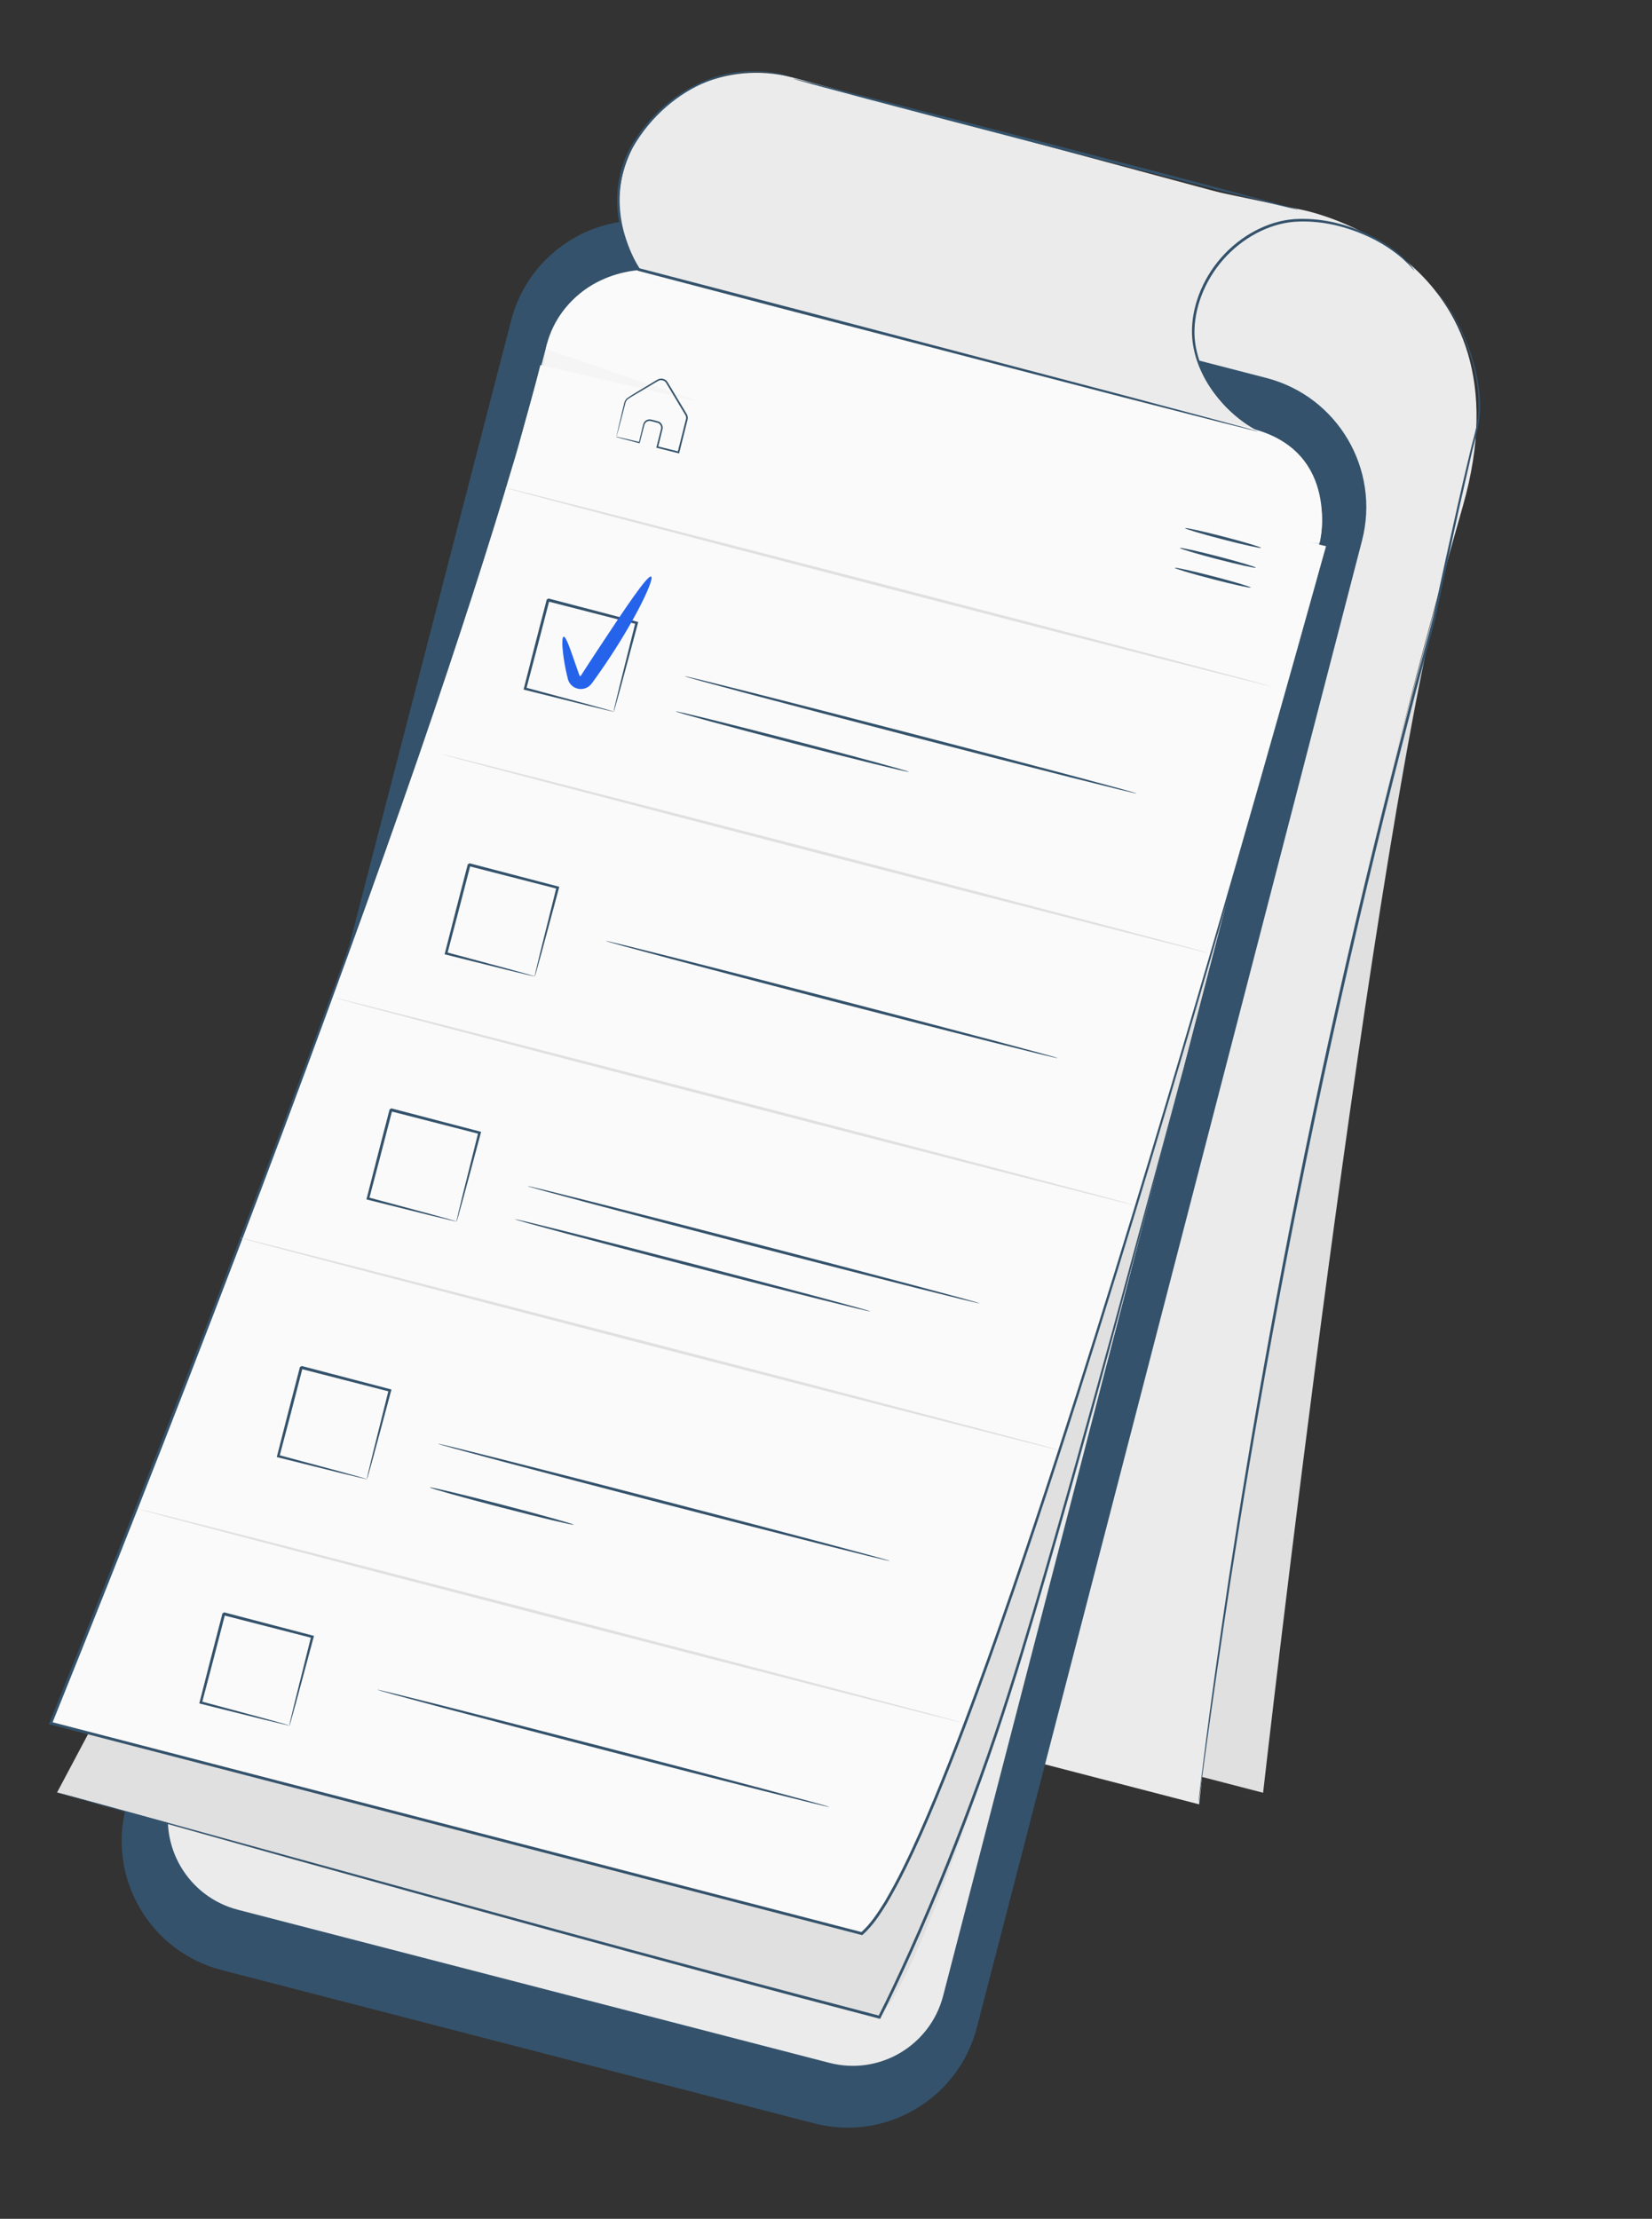 <svg width="178" height="239" viewBox="0 0 178 239" fill="none" xmlns="http://www.w3.org/2000/svg">
<rect x="0" y="0" width="178" height="239" fill="#333333" stroke="none"/>
<g clip-path="url(#clip0_1_437)">
<path d="M129.524 191.402L136.096 193.106C136.096 193.106 148.018 87.791 156.256 59.346L121.468 189.313L129.53 191.403L129.524 191.402Z" fill="#E0E0E0"/>
<path d="M140.376 22.621C140.376 22.621 165.326 27.482 157.619 54.517C135.306 132.735 129.205 194.354 129.205 194.354L37.164 170.488L78.863 9.675L140.376 22.621Z" fill="#EBEBEB"/>
<path d="M23.883 212.207L87.742 228.722C95.42 230.713 103.26 226.089 105.252 218.407L146.754 58.234C148.748 50.546 144.13 42.697 136.444 40.711L72.585 24.195C64.907 22.204 57.067 26.828 55.075 34.511L13.572 194.683C11.579 202.371 16.197 210.22 23.883 212.207Z" fill="#34526B"/>
<path d="M71.178 29.881L83.554 33.091L119.718 42.437L124.073 43.566L134.911 46.364C140.291 47.76 143.526 53.255 142.13 58.638L101.623 214.975C100.227 220.359 94.741 223.593 89.36 222.197L25.629 205.708C20.248 204.313 17.012 198.824 18.409 193.435L58.917 37.098C60.313 31.714 65.799 28.48 71.179 29.876L71.178 29.881Z" fill="#EBEBEB"/>
<path d="M85.322 8.327L146.279 24.739C137.426 21.997 134.603 25.077 132.542 26.966C128.616 30.573 127.617 35.583 129.77 40.461C131.076 43.418 133.816 45.634 135.918 46.607L68.955 29.256C66.05 24.422 66.293 20.134 67.824 16.615C70.739 9.924 78.251 6.494 85.322 8.327Z" fill="#EBEBEB"/>
<path d="M152.401 29.147C152.401 29.147 152.283 29.037 152.078 28.813C151.882 28.578 151.56 28.262 151.136 27.871C150.277 27.104 148.901 26.111 146.998 25.293C145.112 24.474 142.682 23.776 139.962 23.866C137.245 23.92 134.353 25.288 132.183 27.546C130.005 29.814 128.798 32.75 128.706 35.461C128.659 36.82 128.945 38.099 129.367 39.23C129.795 40.363 130.358 41.354 130.969 42.179C132.188 43.847 133.488 44.943 134.427 45.615C135.371 46.288 135.944 46.577 135.93 46.61C135.927 46.622 135.781 46.547 135.512 46.404C135.235 46.271 134.851 46.031 134.364 45.715C133.4 45.067 132.068 43.981 130.802 42.307C130.169 41.47 129.585 40.468 129.137 39.318C128.695 38.169 128.395 36.849 128.433 35.452C128.508 32.663 129.741 29.654 131.97 27.331C134.19 25.019 137.163 23.624 139.963 23.579C142.752 23.507 145.204 24.24 147.098 25.093C149.01 25.949 150.384 26.972 151.227 27.778C151.647 28.187 151.953 28.517 152.133 28.766C152.322 29.005 152.422 29.135 152.408 29.143L152.401 29.147Z" fill="#34526B"/>
<path d="M154.6 31.254C154.6 31.254 155.052 31.634 155.71 32.539C156.355 33.446 157.237 34.856 158.023 36.828C158.429 37.808 158.791 38.936 159.07 40.196C159.348 41.455 159.54 42.863 159.459 44.378C159.411 45.907 158.87 47.45 158.508 49.106C158.126 50.769 157.725 52.525 157.303 54.367C156.479 58.064 155.606 62.114 154.686 66.465C154.137 68.629 153.52 70.843 152.914 73.134C152.296 75.421 151.706 77.789 151.072 80.213C148.582 89.908 146.005 100.602 143.527 111.879C138.54 134.437 134.962 155.053 132.625 170.007C131.481 177.487 130.611 183.552 130.031 187.746C129.746 189.838 129.52 191.462 129.373 192.574C129.293 193.117 129.234 193.535 129.194 193.831C129.151 194.114 129.119 194.258 129.119 194.258C129.119 194.258 129.126 194.113 129.158 193.828C129.19 193.537 129.244 193.116 129.307 192.569C129.443 191.454 129.651 189.826 129.912 187.733C130.451 183.535 131.284 177.467 132.407 169.975C134.687 155.006 138.237 134.382 143.221 111.812C145.706 100.531 148.29 89.832 150.791 80.14C151.424 77.722 152.027 75.351 152.65 73.065C153.262 70.776 153.886 68.558 154.431 66.411C155.358 62.056 156.248 58.01 157.084 54.317C157.5 52.473 157.914 50.714 158.313 49.055C158.69 47.391 159.233 45.861 159.285 44.363C159.367 42.867 159.19 41.475 158.921 40.224C158.653 38.974 158.296 37.847 157.902 36.87C157.141 34.898 156.278 33.487 155.653 32.573C155.498 32.343 155.348 32.145 155.218 31.983C155.091 31.815 154.98 31.676 154.877 31.576C154.687 31.368 154.595 31.252 154.595 31.252L154.6 31.254Z" fill="#34526B"/>
<path d="M119.362 146.444C119.362 146.444 102.183 209.393 94.757 217.282L6.149 193.076L9.924 185.972L132.546 95.717L119.364 146.438L119.362 146.444Z" fill="#E0E0E0"/>
<path d="M142.13 58.638C142.13 58.638 104.252 198.163 92.103 208.083L5.466 185.618C5.466 185.618 52.63 85.776 58.915 37.104L142.13 58.638Z" fill="#F5F5F5"/>
<path d="M142.881 58.833C142.881 58.833 105.002 198.358 92.854 208.277L5.466 185.618C5.466 185.618 46.173 85.797 58.224 39.323" fill="#FAFAFA"/>
<path d="M58.224 39.323C58.224 39.323 58.158 39.575 58.032 40.062C57.904 40.556 57.702 41.286 57.443 42.241C57.181 43.201 56.855 44.389 56.472 45.795C56.089 47.201 55.654 48.832 55.085 50.649C52.928 57.952 49.567 68.51 45.053 81.627C35.98 107.843 22.326 144.276 5.605 185.672L5.505 185.469C19.778 189.17 34.865 193.082 50.376 197.104C65.022 200.902 79.289 204.601 92.898 208.13L92.769 208.157C93.8 207.244 94.576 206.044 95.309 204.87C96.013 203.663 96.679 202.441 97.29 201.192C98.522 198.703 99.624 196.174 100.669 193.655C102.76 188.61 104.632 183.583 106.409 178.641C109.945 168.752 113.086 159.189 115.989 150.115C121.774 131.955 126.587 115.728 130.542 102.197C134.491 88.665 137.555 77.815 139.653 70.362C140.698 66.638 141.501 63.756 142.051 61.8C142.32 60.829 142.531 60.088 142.673 59.587C142.814 59.091 142.892 58.836 142.892 58.836C142.892 58.836 142.831 59.096 142.696 59.593C142.565 60.097 142.361 60.84 142.102 61.813C141.565 63.766 140.78 66.653 139.756 70.389C137.691 77.857 134.652 88.706 130.73 102.252C126.797 115.789 122.006 132.028 116.236 150.198C113.343 159.28 110.209 168.845 106.677 178.741C104.904 183.69 103.032 188.718 100.938 193.773C99.892 196.298 98.788 198.833 97.554 201.328C96.942 202.582 96.275 203.811 95.562 205.027C94.819 206.217 94.046 207.43 92.957 208.396L92.902 208.443L92.822 208.422C79.213 204.894 64.946 201.194 50.3 197.396C34.795 193.376 19.708 189.464 5.429 185.761L5.263 185.718L5.329 185.558C22.058 144.176 35.753 107.753 44.874 81.562C49.409 68.457 52.8 57.906 54.989 50.618C55.564 48.803 56.009 47.18 56.399 45.77C56.793 44.367 57.126 43.181 57.398 42.223C57.669 41.272 57.877 40.542 58.016 40.052C58.156 39.562 58.231 39.319 58.231 39.319L58.224 39.323Z" fill="#34526B"/>
<path d="M142.194 58.465C142.194 58.465 144.529 48.681 134.974 46.191C125.42 43.702 69.022 29.09 69.022 29.09C69.022 29.09 60.977 29.225 58.809 37.584L116.556 57.391L142.194 58.465Z" fill="#FAFAFA"/>
<path d="M85.322 8.327C85.322 8.327 85.27 8.314 85.161 8.286C85.058 8.259 84.899 8.212 84.692 8.164C84.279 8.057 83.659 7.927 82.841 7.849C82.026 7.76 81.013 7.73 79.84 7.867C78.674 7.999 77.337 8.276 75.957 8.879C73.204 10.037 70.174 12.385 68.138 15.968C67.162 17.777 66.655 19.965 66.782 22.237C66.842 23.373 67.05 24.528 67.423 25.659C67.791 26.788 68.273 27.923 68.938 28.946L68.855 28.887C74.056 30.242 79.749 31.731 85.689 33.277C99.464 36.898 111.927 40.172 120.973 42.548C125.475 43.746 129.119 44.716 131.653 45.391C132.898 45.732 133.875 45.998 134.555 46.18C134.874 46.269 135.125 46.34 135.307 46.394C135.479 46.438 135.56 46.478 135.56 46.478C135.56 46.478 135.471 46.467 135.298 46.428C135.115 46.381 134.861 46.321 134.539 46.243C133.857 46.067 132.88 45.826 131.622 45.512C129.082 44.859 125.423 43.923 120.917 42.766C111.871 40.415 99.394 37.167 85.609 33.587C79.677 32.03 73.985 30.542 68.779 29.18L68.722 29.165L68.696 29.122C68.008 28.05 67.527 26.909 67.148 25.753C66.768 24.602 66.562 23.416 66.507 22.258C66.381 19.937 66.914 17.695 67.917 15.856C70.009 12.219 73.082 9.871 75.882 8.719C77.286 8.116 78.64 7.849 79.82 7.733C81.002 7.605 82.023 7.655 82.846 7.759C83.674 7.845 84.294 8 84.705 8.112C85.116 8.225 85.322 8.327 85.322 8.327Z" fill="#34526B"/>
<path d="M127.553 114.975C127.553 114.975 127.521 115.145 127.435 115.477C127.347 115.815 127.221 116.303 127.067 116.942C126.731 118.238 126.241 120.13 125.607 122.572C124.329 127.454 122.466 134.521 120.103 143.234C117.729 151.943 114.904 162.316 111.526 173.763C109.834 179.486 107.986 185.481 105.779 191.59C103.571 197.699 101.086 203.957 98.258 210.242C97.149 212.701 96.02 215.119 94.885 217.352L94.832 217.461L94.712 217.43C69.813 210.912 47.692 204.742 31.766 200.318C23.814 198.085 17.406 196.289 12.983 195.044C10.779 194.418 9.078 193.928 7.911 193.594C7.337 193.427 6.898 193.301 6.598 193.211C6.303 193.122 6.151 193.071 6.151 193.071C6.151 193.071 6.307 193.105 6.604 193.188C6.907 193.267 7.353 193.388 7.924 193.543C9.094 193.864 10.807 194.333 13.018 194.937C17.452 196.16 23.861 197.926 31.829 200.121C47.771 204.487 69.899 210.628 94.801 217.134L94.628 217.212C95.755 214.989 96.883 212.571 97.99 210.117C100.81 203.842 103.293 197.59 105.505 191.488C107.717 185.386 109.568 179.405 111.266 173.684C114.654 162.245 117.501 151.878 119.904 143.176C122.266 134.469 124.179 127.421 125.504 122.545C126.159 120.115 126.668 118.221 127.02 116.936C127.191 116.301 127.328 115.817 127.416 115.478C127.507 115.153 127.563 114.984 127.563 114.984L127.553 114.975Z" fill="#34526B"/>
<path d="M134.761 63.287C134.74 63.367 132.889 62.961 130.631 62.375C128.373 61.79 126.558 61.245 126.578 61.165C126.599 61.085 128.451 61.492 130.708 62.077C132.966 62.662 134.782 63.207 134.761 63.287Z" fill="#34526B"/>
<path d="M135.315 61.148C135.295 61.229 133.443 60.822 131.186 60.236C128.928 59.651 127.112 59.107 127.133 59.027C127.154 58.946 129.005 59.353 131.263 59.938C133.52 60.524 135.336 61.068 135.315 61.148Z" fill="#34526B"/>
<path d="M135.87 59.01C135.849 59.09 133.998 58.683 131.74 58.098C129.482 57.513 127.667 56.968 127.687 56.888C127.708 56.808 129.56 57.215 131.817 57.8C134.075 58.385 135.891 58.929 135.87 59.01Z" fill="#34526B"/>
<path d="M66.417 47.04C66.417 47.04 66.481 47.05 66.597 47.074C66.735 47.11 66.898 47.14 67.089 47.184C67.556 47.292 68.16 47.437 68.904 47.611L68.839 47.65C68.938 47.247 69.045 46.81 69.155 46.337C69.218 46.096 69.256 45.855 69.352 45.58C69.47 45.311 69.786 45.13 70.103 45.181C70.397 45.251 70.658 45.306 70.968 45.405C71.284 45.53 71.478 45.917 71.377 46.258C71.224 46.873 71.064 47.511 70.905 48.173L70.84 48.071C71.575 48.255 72.34 48.441 73.126 48.639L73.018 48.703C73.25 47.784 73.486 46.829 73.731 45.859C73.793 45.618 73.856 45.377 73.913 45.135C73.971 44.911 73.872 44.727 73.731 44.513C73.48 44.093 73.232 43.679 72.989 43.274C72.745 42.868 72.506 42.469 72.271 42.078C72.157 41.883 72.042 41.688 71.926 41.499C71.806 41.303 71.721 41.109 71.547 41.028C71.381 40.936 71.172 40.918 71 40.99C70.833 41.069 70.641 41.197 70.468 41.298C70.114 41.507 69.768 41.71 69.434 41.911C68.78 42.311 68.121 42.66 67.611 43.023C67.379 43.233 67.361 43.564 67.276 43.842C67.204 44.123 67.134 44.393 67.068 44.645C66.94 45.138 66.829 45.568 66.727 45.939C66.64 46.272 66.565 46.54 66.501 46.762C66.452 46.951 66.419 47.053 66.412 47.057C66.412 47.057 66.425 46.962 66.466 46.777C66.517 46.558 66.581 46.287 66.655 45.957C66.746 45.583 66.847 45.144 66.963 44.648C67.03 44.39 67.09 44.112 67.159 43.824C67.196 43.681 67.235 43.532 67.269 43.375C67.311 43.215 67.394 43.059 67.519 42.932C68.076 42.526 68.694 42.197 69.358 41.782C69.691 41.581 70.032 41.375 70.387 41.161C70.567 41.055 70.725 40.943 70.941 40.84C71.16 40.75 71.42 40.762 71.634 40.879C71.862 40.993 71.97 41.235 72.078 41.41C72.194 41.599 72.308 41.794 72.429 41.99C72.663 42.382 72.903 42.78 73.146 43.186C73.389 43.592 73.637 44.005 73.889 44.425C73.947 44.532 74.026 44.626 74.07 44.766C74.114 44.9 74.12 45.042 74.09 45.181C74.028 45.422 73.965 45.663 73.907 45.91C73.66 46.887 73.426 47.836 73.194 48.754L73.172 48.84L73.086 48.818C72.301 48.614 71.536 48.428 70.801 48.244L70.715 48.222L70.736 48.141C70.907 47.482 71.067 46.839 71.219 46.229C71.302 45.957 71.147 45.66 70.904 45.56C70.643 45.48 70.331 45.411 70.079 45.346C69.826 45.305 69.575 45.448 69.471 45.66C69.389 45.883 69.342 46.158 69.271 46.385C69.149 46.855 69.035 47.297 68.931 47.698L68.917 47.749L68.866 47.736C68.115 47.541 67.499 47.37 67.035 47.249C66.852 47.202 66.693 47.154 66.561 47.12C66.452 47.092 66.401 47.078 66.409 47.069L66.417 47.04Z" fill="#34526B"/>
<path d="M136.931 73.927C136.91 74.007 118.396 69.28 95.591 63.367C72.785 57.453 54.301 52.587 54.322 52.507C54.343 52.426 72.851 57.152 95.668 63.069C118.484 68.985 136.951 73.847 136.931 73.927Z" fill="#E0E0E0"/>
<path d="M130.238 102.663C130.217 102.743 111.703 98.016 88.898 92.103C66.092 86.189 47.608 81.323 47.629 81.243C47.65 81.162 66.158 85.888 88.975 91.805C111.792 97.721 130.259 102.583 130.238 102.663Z" fill="#E0E0E0"/>
<path d="M122.219 129.813C122.198 129.893 102.911 124.966 79.149 118.804C55.387 112.643 36.129 107.576 36.15 107.495C36.17 107.415 55.452 112.341 79.226 118.506C103 124.67 122.24 129.733 122.219 129.813Z" fill="#E0E0E0"/>
<path d="M114.133 156.211C114.112 156.292 94.332 151.236 69.956 144.916C45.581 138.595 25.831 133.4 25.852 133.32C25.872 133.24 45.647 138.294 70.034 144.617C94.42 150.941 114.154 156.131 114.133 156.211Z" fill="#E0E0E0"/>
<path d="M103.565 185.527C103.544 185.608 83.69 180.533 59.223 174.189C34.756 167.844 14.931 162.63 14.952 162.55C14.972 162.47 34.827 167.545 59.3 173.89C83.773 180.236 103.586 185.447 103.565 185.527Z" fill="#E0E0E0"/>
<path d="M66.121 76.645C66.121 76.645 66.127 76.573 66.153 76.452C66.19 76.308 66.223 76.133 66.271 75.925C66.392 75.437 66.55 74.78 66.744 73.962C67.166 72.26 67.756 69.892 68.466 67.059L68.564 67.225C65.777 66.509 62.504 65.666 59.012 64.773C58.968 64.799 59.365 64.565 59.199 64.663L59.03 65.316C58.973 65.534 58.917 65.752 58.862 65.964C58.75 66.394 58.64 66.818 58.53 67.243C58.312 68.085 58.098 68.911 57.889 69.714C57.475 71.313 57.071 72.824 56.704 74.216L56.606 74.05C59.424 74.811 61.778 75.446 63.471 75.897C64.282 76.12 64.932 76.3 65.416 76.438C65.621 76.497 65.792 76.548 65.933 76.591C66.054 76.622 66.114 76.65 66.118 76.657C66.127 76.671 65.896 76.618 65.452 76.514C64.975 76.397 64.324 76.24 63.517 76.05C61.794 75.621 59.399 75.025 56.539 74.308L56.413 74.275L56.447 74.143C56.809 72.75 57.19 71.233 57.599 69.632C57.807 68.829 58.021 68.004 58.239 67.161C58.349 66.737 58.459 66.313 58.571 65.883C58.627 65.665 58.682 65.453 58.739 65.235L58.824 64.908L58.867 64.742L58.907 64.587C58.742 64.679 59.139 64.445 59.098 64.465C62.586 65.376 65.856 66.23 68.638 66.963L68.769 66.997L68.735 67.129C67.966 69.977 67.322 72.368 66.866 74.079C66.646 74.879 66.467 75.523 66.332 75.996C66.206 76.435 66.141 76.663 66.132 76.648L66.121 76.645Z" fill="#34526B"/>
<path d="M122.478 85.47C122.457 85.55 111.535 82.792 98.092 79.306C84.65 75.821 73.758 72.923 73.779 72.843C73.8 72.762 84.716 75.519 98.17 79.008C111.624 82.497 122.498 85.39 122.478 85.47Z" fill="#34526B"/>
<path d="M97.924 83.142C97.903 83.222 92.258 81.832 85.325 80.034C78.391 78.236 72.782 76.708 72.803 76.628C72.824 76.548 78.463 77.936 85.402 79.736C92.341 81.535 97.944 83.061 97.924 83.142Z" fill="#34526B"/>
<path d="M70.16 62.108C70.528 62.314 68.697 66.287 65.737 70.769C65.366 71.328 64.998 71.875 64.637 72.393C64.454 72.652 64.272 72.904 64.097 73.153C64.01 73.277 63.917 73.4 63.831 73.518L63.765 73.611C63.72 73.667 63.675 73.722 63.631 73.772C63.531 73.875 63.417 73.962 63.294 74.034C62.786 74.318 62.185 74.254 61.76 73.96C61.547 73.813 61.376 73.604 61.274 73.382L61.208 73.211L61.18 73.106L61.133 72.91C61.004 72.394 60.908 71.916 60.831 71.48C60.534 69.726 60.527 68.623 60.732 68.585C60.945 68.542 61.334 69.567 61.892 71.21C62.036 71.621 62.19 72.065 62.356 72.536L62.42 72.712L62.454 72.794C62.454 72.794 62.464 72.803 62.462 72.808C62.477 72.824 62.488 72.827 62.507 72.826C62.535 72.834 62.581 72.821 62.579 72.808C62.579 72.808 62.58 72.802 62.581 72.797C62.581 72.797 62.583 72.791 62.584 72.785L62.644 72.697C62.726 72.571 62.807 72.445 62.889 72.319C63.052 72.068 63.224 71.807 63.389 71.544C63.733 71.021 64.088 70.477 64.452 69.922C67.376 65.486 69.787 61.895 70.16 62.108Z" fill="#2563EB"/>
<path d="M57.614 105.162C57.614 105.162 57.62 105.09 57.646 104.968C57.683 104.825 57.716 104.65 57.764 104.442C57.884 103.953 58.042 103.296 58.236 102.478C58.659 100.776 59.249 98.408 59.959 95.576L60.056 95.742C57.27 95.025 53.997 94.183 50.504 93.29C50.461 93.315 50.858 93.081 50.692 93.179L50.523 93.833C50.466 94.05 50.41 94.268 50.355 94.481C50.243 94.91 50.133 95.335 50.023 95.759C49.804 96.602 49.59 97.427 49.382 98.23C48.967 99.83 48.563 101.34 48.197 102.732L48.099 102.566C50.916 103.327 53.271 103.962 54.964 104.413C55.775 104.636 56.425 104.817 56.909 104.954C57.114 105.014 57.284 105.064 57.426 105.107C57.547 105.138 57.607 105.166 57.611 105.173C57.619 105.188 57.389 105.134 56.944 105.031C56.467 104.913 55.817 104.757 55.01 104.566C53.287 104.138 50.892 103.541 48.032 102.824L47.906 102.791L47.94 102.659C48.301 101.266 48.682 99.75 49.092 98.149C49.3 97.346 49.514 96.52 49.732 95.677C49.842 95.253 49.952 94.829 50.064 94.399C50.12 94.181 50.175 93.969 50.232 93.751L50.316 93.424L50.36 93.258L50.38 93.178L50.391 93.138L50.398 93.109C50.234 93.201 50.631 92.967 50.589 92.987C54.077 93.898 57.353 94.753 60.129 95.485L60.261 95.519L60.227 95.651C59.458 98.499 58.813 100.89 58.357 102.601C58.138 103.401 57.958 104.046 57.823 104.518C57.697 104.957 57.632 105.185 57.624 105.17L57.614 105.162Z" fill="#34526B"/>
<path d="M113.972 113.981C113.951 114.061 103.029 111.302 89.587 107.817C76.144 104.331 65.252 101.433 65.273 101.353C65.294 101.273 76.21 104.03 89.664 107.519C103.118 111.007 113.993 113.901 113.972 113.981Z" fill="#34526B"/>
<path d="M49.19 131.564C49.19 131.564 49.196 131.492 49.222 131.371C49.259 131.227 49.292 131.052 49.34 130.844C49.461 130.356 49.618 129.699 49.812 128.88C50.235 127.179 50.825 124.811 51.535 121.978L51.633 122.144C48.846 121.428 45.573 120.585 42.08 119.692C42.037 119.718 42.434 119.484 42.268 119.582L42.099 120.235C42.042 120.453 41.986 120.671 41.931 120.883C41.819 121.313 41.709 121.737 41.599 122.162C41.38 123.004 41.166 123.83 40.958 124.633C40.544 126.232 40.14 127.743 39.773 129.135L39.675 128.969C42.492 129.73 44.847 130.365 46.54 130.816C47.351 131.038 48.001 131.219 48.485 131.357C48.69 131.416 48.861 131.467 49.002 131.509C49.123 131.541 49.183 131.568 49.187 131.576C49.195 131.59 48.965 131.536 48.521 131.433C48.044 131.316 47.393 131.159 46.586 130.969C44.863 130.54 42.468 129.943 39.608 129.227L39.482 129.194L39.516 129.062C39.877 127.669 40.258 126.152 40.668 124.551C40.876 123.748 41.09 122.923 41.308 122.08C41.418 121.656 41.528 121.232 41.64 120.802C41.695 120.589 41.751 120.372 41.808 120.154L41.893 119.827L41.936 119.661L41.976 119.506C41.811 119.598 42.208 119.364 42.166 119.384C45.654 120.295 48.929 121.156 51.707 121.882L51.838 121.916L51.804 122.048C51.035 124.896 50.391 127.287 49.935 128.998C49.715 129.797 49.536 130.442 49.401 130.915C49.275 131.354 49.21 131.582 49.201 131.567L49.19 131.564Z" fill="#34526B"/>
<path d="M105.546 140.389C105.526 140.469 94.604 137.711 81.161 134.225C67.719 130.739 56.827 127.842 56.848 127.761C56.868 127.681 67.785 130.438 81.239 133.927C94.692 137.416 105.567 140.309 105.546 140.389Z" fill="#34526B"/>
<path d="M39.529 159.316C39.529 159.316 39.536 159.245 39.561 159.123C39.598 158.98 39.632 158.805 39.679 158.597C39.8 158.108 39.958 157.451 40.152 156.633C40.575 154.931 41.164 152.563 41.874 149.731L41.972 149.897C39.186 149.18 35.912 148.338 32.42 147.444C32.377 147.47 32.773 147.236 32.608 147.334L32.438 147.988C32.382 148.205 32.327 148.418 32.27 148.635C32.158 149.065 32.048 149.49 31.939 149.914C31.72 150.757 31.506 151.582 31.298 152.385C30.883 153.985 30.479 155.495 30.112 156.887L30.014 156.721C32.826 157.48 35.187 158.117 36.88 158.568C37.69 158.791 38.341 158.972 38.825 159.109C39.029 159.169 39.2 159.219 39.342 159.262C39.462 159.293 39.522 159.321 39.526 159.328C39.535 159.342 39.304 159.289 38.86 159.186C38.383 159.068 37.732 158.912 36.926 158.721C35.202 158.292 32.807 157.696 29.948 156.979L29.822 156.946L29.856 156.814C30.217 155.421 30.598 153.904 31.007 152.303C31.215 151.501 31.429 150.675 31.648 149.832C31.758 149.408 31.868 148.984 31.979 148.554C32.036 148.336 32.091 148.124 32.147 147.906L32.232 147.579L32.275 147.413L32.315 147.258C32.151 147.35 32.548 147.116 32.506 147.136C35.994 148.047 39.264 148.901 42.046 149.634L42.178 149.669L42.144 149.801C41.375 152.648 40.73 155.039 40.274 156.75C40.055 157.55 39.875 158.195 39.74 158.668C39.614 159.106 39.549 159.334 39.541 159.319L39.529 159.316Z" fill="#34526B"/>
<path d="M95.88 168.14C95.859 168.22 84.937 165.462 71.495 161.976C58.053 158.49 47.16 155.593 47.181 155.512C47.202 155.432 58.118 158.189 71.572 161.678C85.026 165.166 95.901 168.06 95.88 168.14Z" fill="#34526B"/>
<path d="M31.18 185.855C31.18 185.855 31.187 185.783 31.212 185.661C31.249 185.518 31.282 185.343 31.33 185.135C31.451 184.646 31.609 183.989 31.803 183.171C32.226 181.469 32.815 179.101 33.525 176.269L33.623 176.435C30.837 175.719 27.563 174.876 24.071 173.983C24.027 174.008 24.424 173.774 24.258 173.872L24.089 174.526C24.032 174.744 23.976 174.961 23.921 175.174C23.809 175.604 23.7 176.028 23.59 176.452C23.371 177.295 23.157 178.12 22.949 178.923C22.534 180.523 22.13 182.033 21.763 183.425L21.665 183.259C24.483 184.02 26.838 184.655 28.531 185.107C29.341 185.329 29.992 185.51 30.476 185.648C30.68 185.707 30.851 185.757 30.993 185.8C31.113 185.831 31.173 185.859 31.177 185.866C31.186 185.881 30.955 185.827 30.511 185.724C30.034 185.606 29.383 185.45 28.577 185.259C26.853 184.831 24.458 184.234 21.599 183.517L21.473 183.484L21.507 183.352C21.868 181.959 22.249 180.443 22.658 178.842C22.866 178.039 23.08 177.213 23.299 176.371C23.409 175.946 23.519 175.522 23.63 175.092C23.687 174.874 23.742 174.662 23.798 174.444L23.883 174.117L23.926 173.951L23.966 173.796C23.802 173.888 24.199 173.655 24.157 173.674C27.645 174.585 30.921 175.441 33.697 176.173L33.829 176.207L33.795 176.339C33.026 179.186 32.381 181.577 31.925 183.288C31.706 184.088 31.526 184.733 31.391 185.206C31.265 185.644 31.2 185.872 31.192 185.858L31.18 185.855Z" fill="#34526B"/>
<path d="M89.358 194.638C89.337 194.718 78.415 191.959 64.973 188.474C51.53 184.988 40.638 182.09 40.659 182.01C40.68 181.93 51.596 184.687 65.05 188.176C78.504 191.664 89.379 194.558 89.358 194.638Z" fill="#34526B"/>
<path d="M93.764 141.256C93.743 141.336 85.159 139.184 74.587 136.443C64.016 133.701 55.467 131.411 55.488 131.331C55.509 131.251 64.093 133.403 74.665 136.144C85.236 138.886 93.785 141.176 93.764 141.256Z" fill="#34526B"/>
<path d="M61.803 164.236C61.783 164.316 58.298 163.486 54.018 162.376C49.738 161.266 46.289 160.298 46.31 160.218C46.331 160.138 49.815 160.968 54.095 162.078C58.376 163.188 61.824 164.155 61.803 164.236Z" fill="#34526B"/>
<path d="M139.9 22.596C139.879 22.676 127.668 19.583 112.633 15.684C97.597 11.786 85.422 8.555 85.443 8.475C85.463 8.395 97.669 11.486 112.71 15.386C127.751 19.286 139.921 22.515 139.9 22.596Z" fill="#34526B"/>
</g>
<defs>
<clipPath id="clip0_1_437">
<rect width="128.499" height="212.827" fill="white" transform="translate(53.419) rotate(14.537)"/>
</clipPath>
</defs>
</svg>
